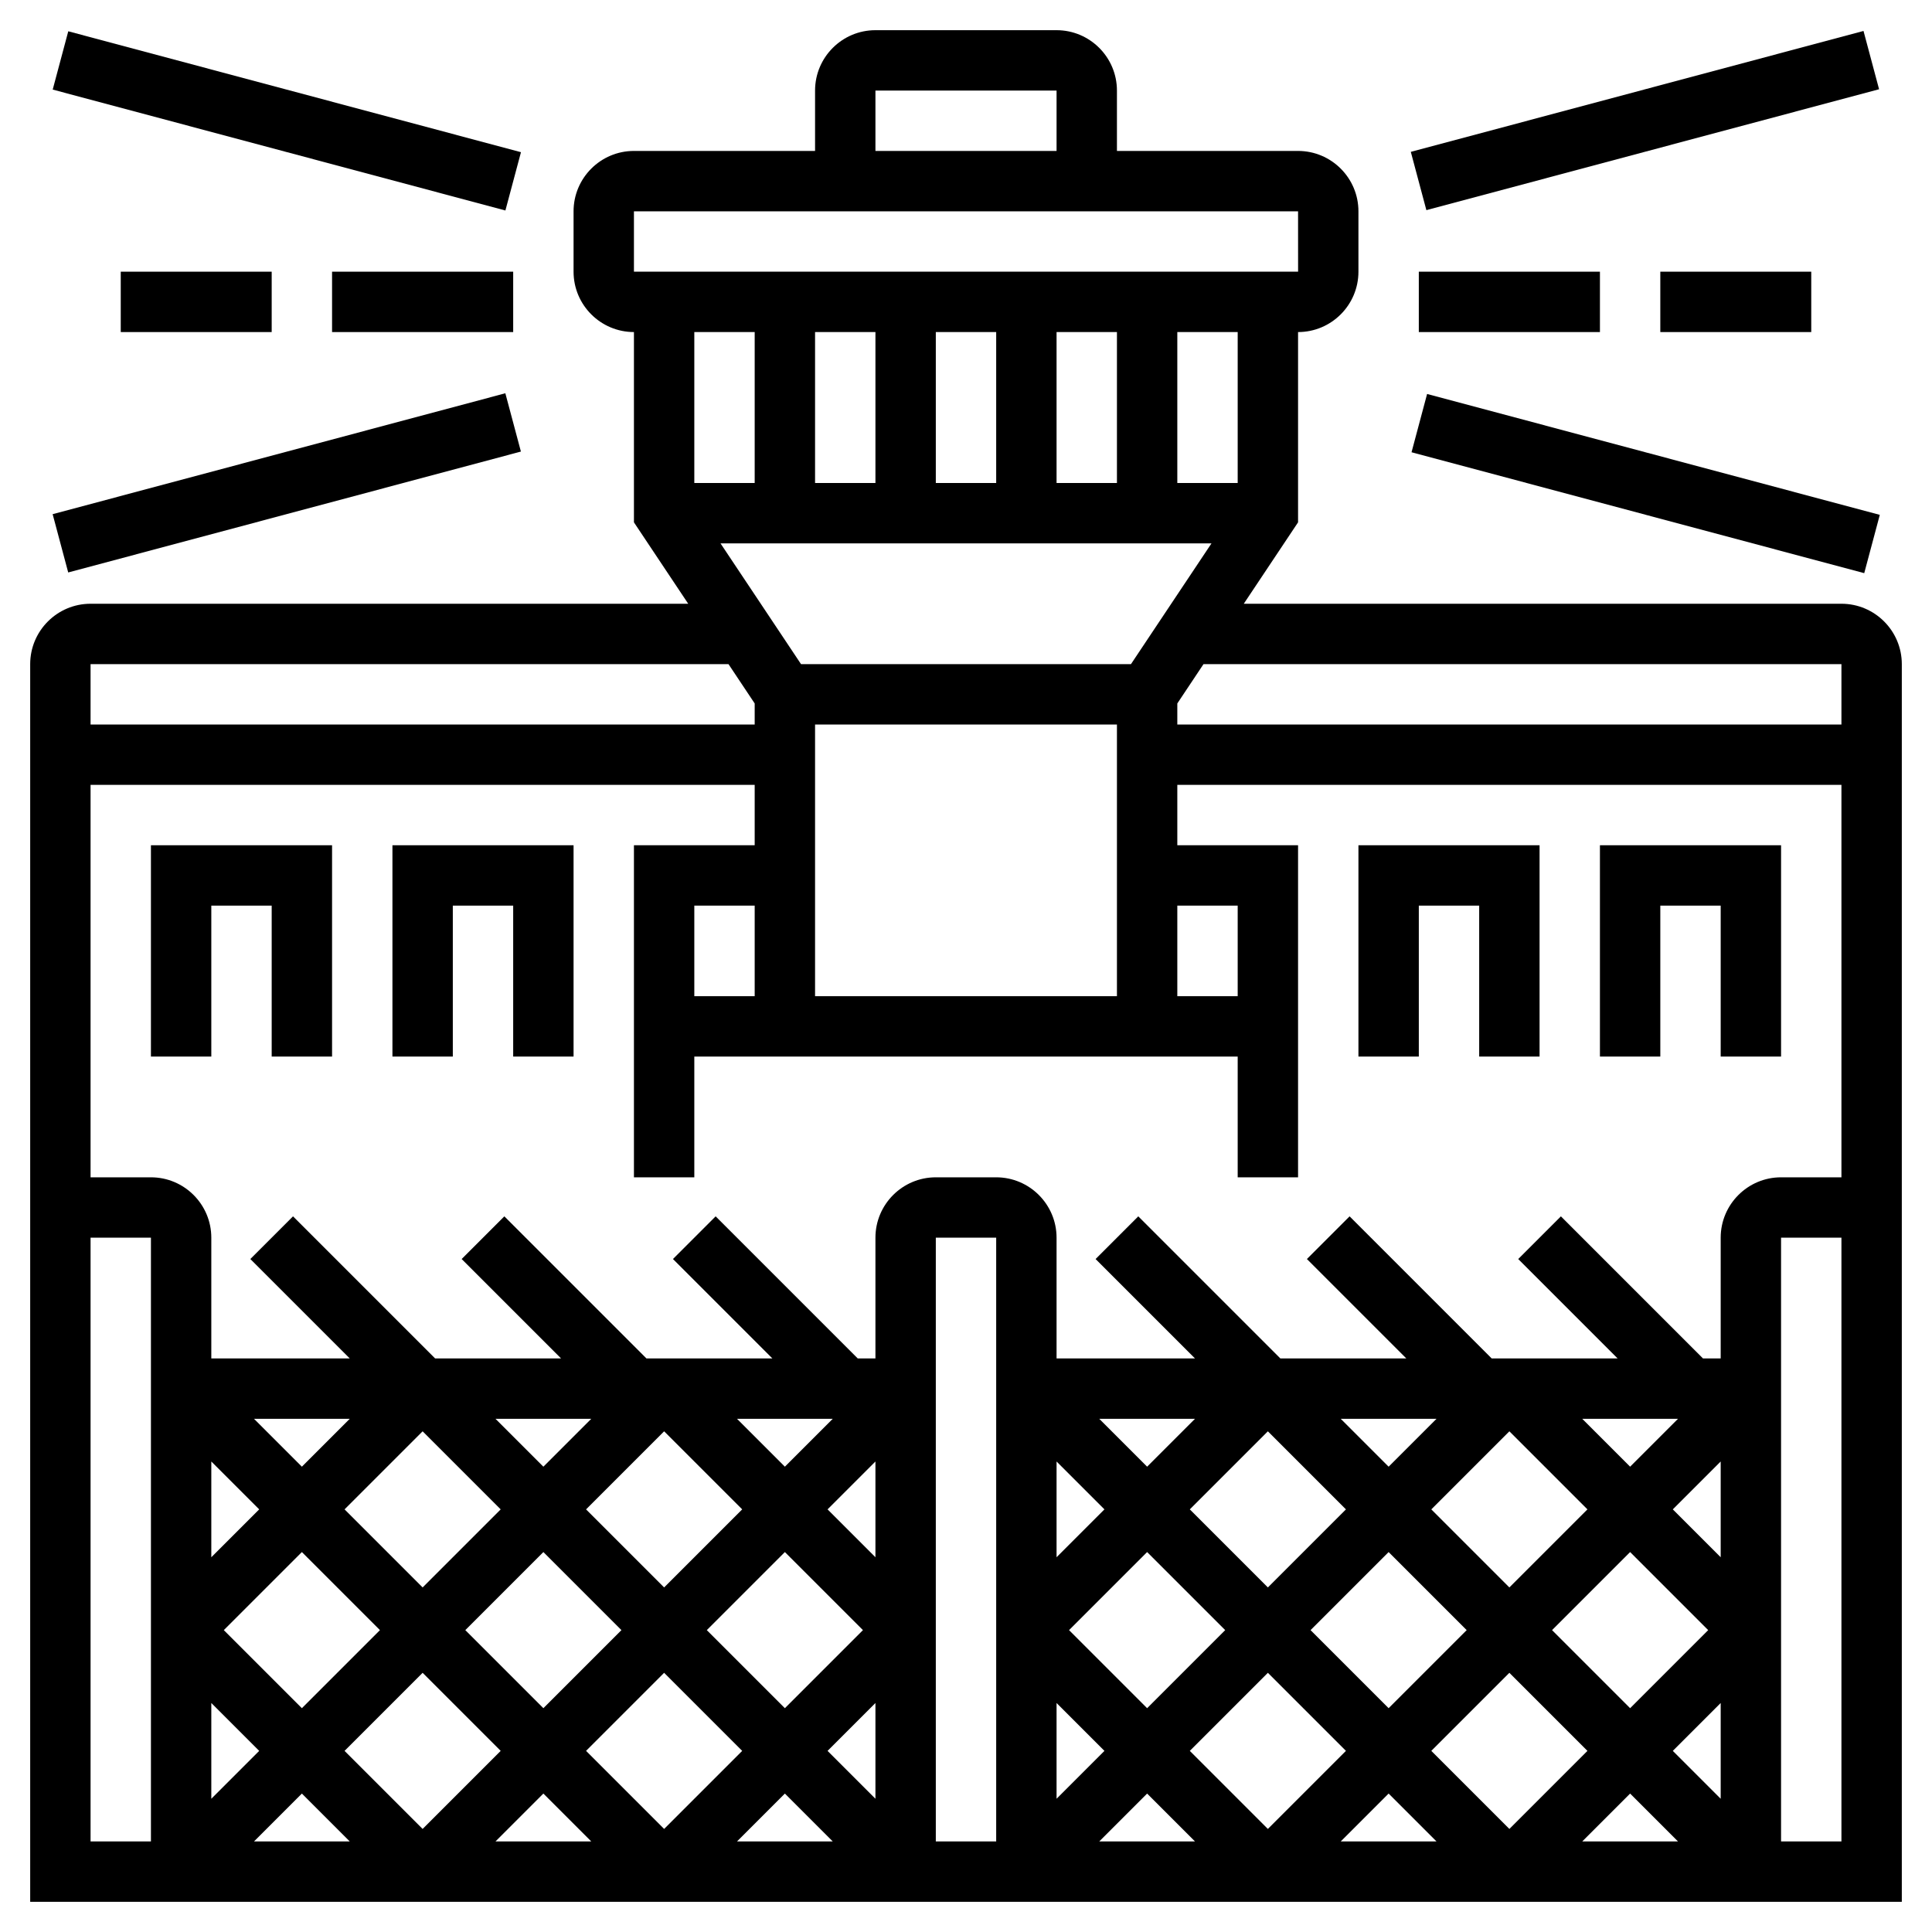 <svg id="_x33_0" enable-background="new 0 0 64 64" height="512" viewBox="0 0 64 64" width="512" xmlns="http://www.w3.org/2000/svg"><g><path d="m5 35h2v-5h2v5h2v-7h-6z"/><path d="m13 35h2v-5h2v5h2v-7h-6z"/><path d="m61 20h-19.798l1.798-2.697v-6.303c1.103 0 2-.897 2-2v-2c0-1.103-.897-2-2-2h-6v-2c0-1.103-.897-2-2-2h-6c-1.103 0-2 .897-2 2v2h-6c-1.103 0-2 .897-2 2v2c0 1.103.897 2 2 2v6.303l1.798 2.697h-19.798c-1.103 0-2 .897-2 2v41h62v-41c0-1.103-.897-2-2-2zm0 2v2h-22v-.697l.868-1.303zm-32 37.586-1.586-1.586 1.586-1.586zm-22-3.172 1.586 1.586-1.586 1.586zm.414-2.414 2.586-2.586 2.586 2.586-2.586 2.586zm4-4 2.586-2.586 2.586 2.586-2.586 2.586zm2.586 5.414 2.586 2.586-2.586 2.586-2.586-2.586zm1.414-1.414 2.586-2.586 2.586 2.586-2.586 2.586zm4-4 2.586-2.586 2.586 2.586-2.586 2.586zm2.586 5.414 2.586 2.586-2.586 2.586-2.586-2.586zm1.414-1.414 2.586-2.586 2.586 2.586-2.586 2.586zm5.586-2.414-1.586-1.586 1.586-1.586zm-1.414-4.586-1.586 1.586-1.586-1.586zm-9.586 1.586-1.586-1.586h3.172zm-8 0-1.586-1.586h3.172zm-3-.172 1.586 1.586-1.586 1.586zm3 11 1.586 1.586h-3.172zm8 0 1.586 1.586h-3.172zm8 0 1.586 1.586h-3.172zm7 1.586h-2v-20h2zm24-1.414-1.586-1.586 1.586-1.586zm-22-3.172 1.586 1.586-1.586 1.586zm.414-2.414 2.586-2.586 2.586 2.586-2.586 2.586zm4-4 2.586-2.586 2.586 2.586-2.586 2.586zm2.586 5.414 2.586 2.586-2.586 2.586-2.586-2.586zm1.414-1.414 2.586-2.586 2.586 2.586-2.586 2.586zm4-4 2.586-2.586 2.586 2.586-2.586 2.586zm2.586 5.414 2.586 2.586-2.586 2.586-2.586-2.586zm1.414-1.414 2.586-2.586 2.586 2.586-2.586 2.586zm5.586-2.414-1.586-1.586 1.586-1.586zm-1.414-4.586-1.586 1.586-1.586-1.586zm-9.586 1.586-1.586-1.586h3.172zm-8 0-1.586-1.586h3.172zm-3-.172 1.586 1.586-1.586 1.586zm3 11 1.586 1.586h-3.172zm8 0 1.586 1.586h-3.172zm8 0 1.586 1.586h-3.172zm3-18.414v4h-.586l-4.707-4.707-1.414 1.414 3.293 3.293h-4.172l-4.707-4.707-1.414 1.414 3.293 3.293h-4.172l-4.707-4.707-1.414 1.414 3.293 3.293h-4.586v-4c0-1.103-.897-2-2-2h-2c-1.103 0-2 .897-2 2v4h-.586l-4.707-4.707-1.414 1.414 3.293 3.293h-4.172l-4.707-4.707-1.414 1.414 3.293 3.293h-4.172l-4.707-4.707-1.414 1.414 3.293 3.293h-4.586v-4c0-1.103-.897-2-2-2h-2v-13h22v2h-4v11h2v-4h18v4h2v-11h-4v-2h22v13h-2c-1.103 0-2 .897-2 2zm-28-30v5h-2v-5zm6 5v-5h2v5zm-2 0h-2v-5h2zm7.132 2-2.667 4h-10.93l-2.667-4zm.868 15h-2v-3h2zm-16 0h-2v-3h2zm2-9h10v9h-10zm14-8h-2v-5h2zm-12-13h6v2h-6zm-8 4h22l.001 2h-22.001zm4 4v5h-2v-5zm-.868 11 .868 1.303v.697h-22v-2zm-21.132 19h2v20h-2zm56 20v-20h2v20z"/><path d="m59 28h-6v7h2v-5h2v5h2z"/><path d="m45 35h2v-5h2v5h2v-7h-6z"/><path d="m11 9h6v2h-6z"/><path d="m4 9h5v2h-5z"/><path d="m8.5-3.762h1.999v15.524h-1.999z" transform="matrix(.258 -.966 .966 .258 3.187 12.149)"/><path d="m1.738 15h15.524v1.999h-15.524z" transform="matrix(.966 -.258 .258 .966 -3.805 2.991)"/><path d="m47 9h6v2h-6z"/><path d="m55 9h5v2h-5z"/><path d="m46.738 3h15.524v1.999h-15.524z" transform="matrix(.966 -.258 .258 .966 .812 14.191)"/><path d="m53.5 8.238h1.999v15.524h-1.999z" transform="matrix(.258 -.966 .966 .258 24.998 64.537)"/></g></svg>